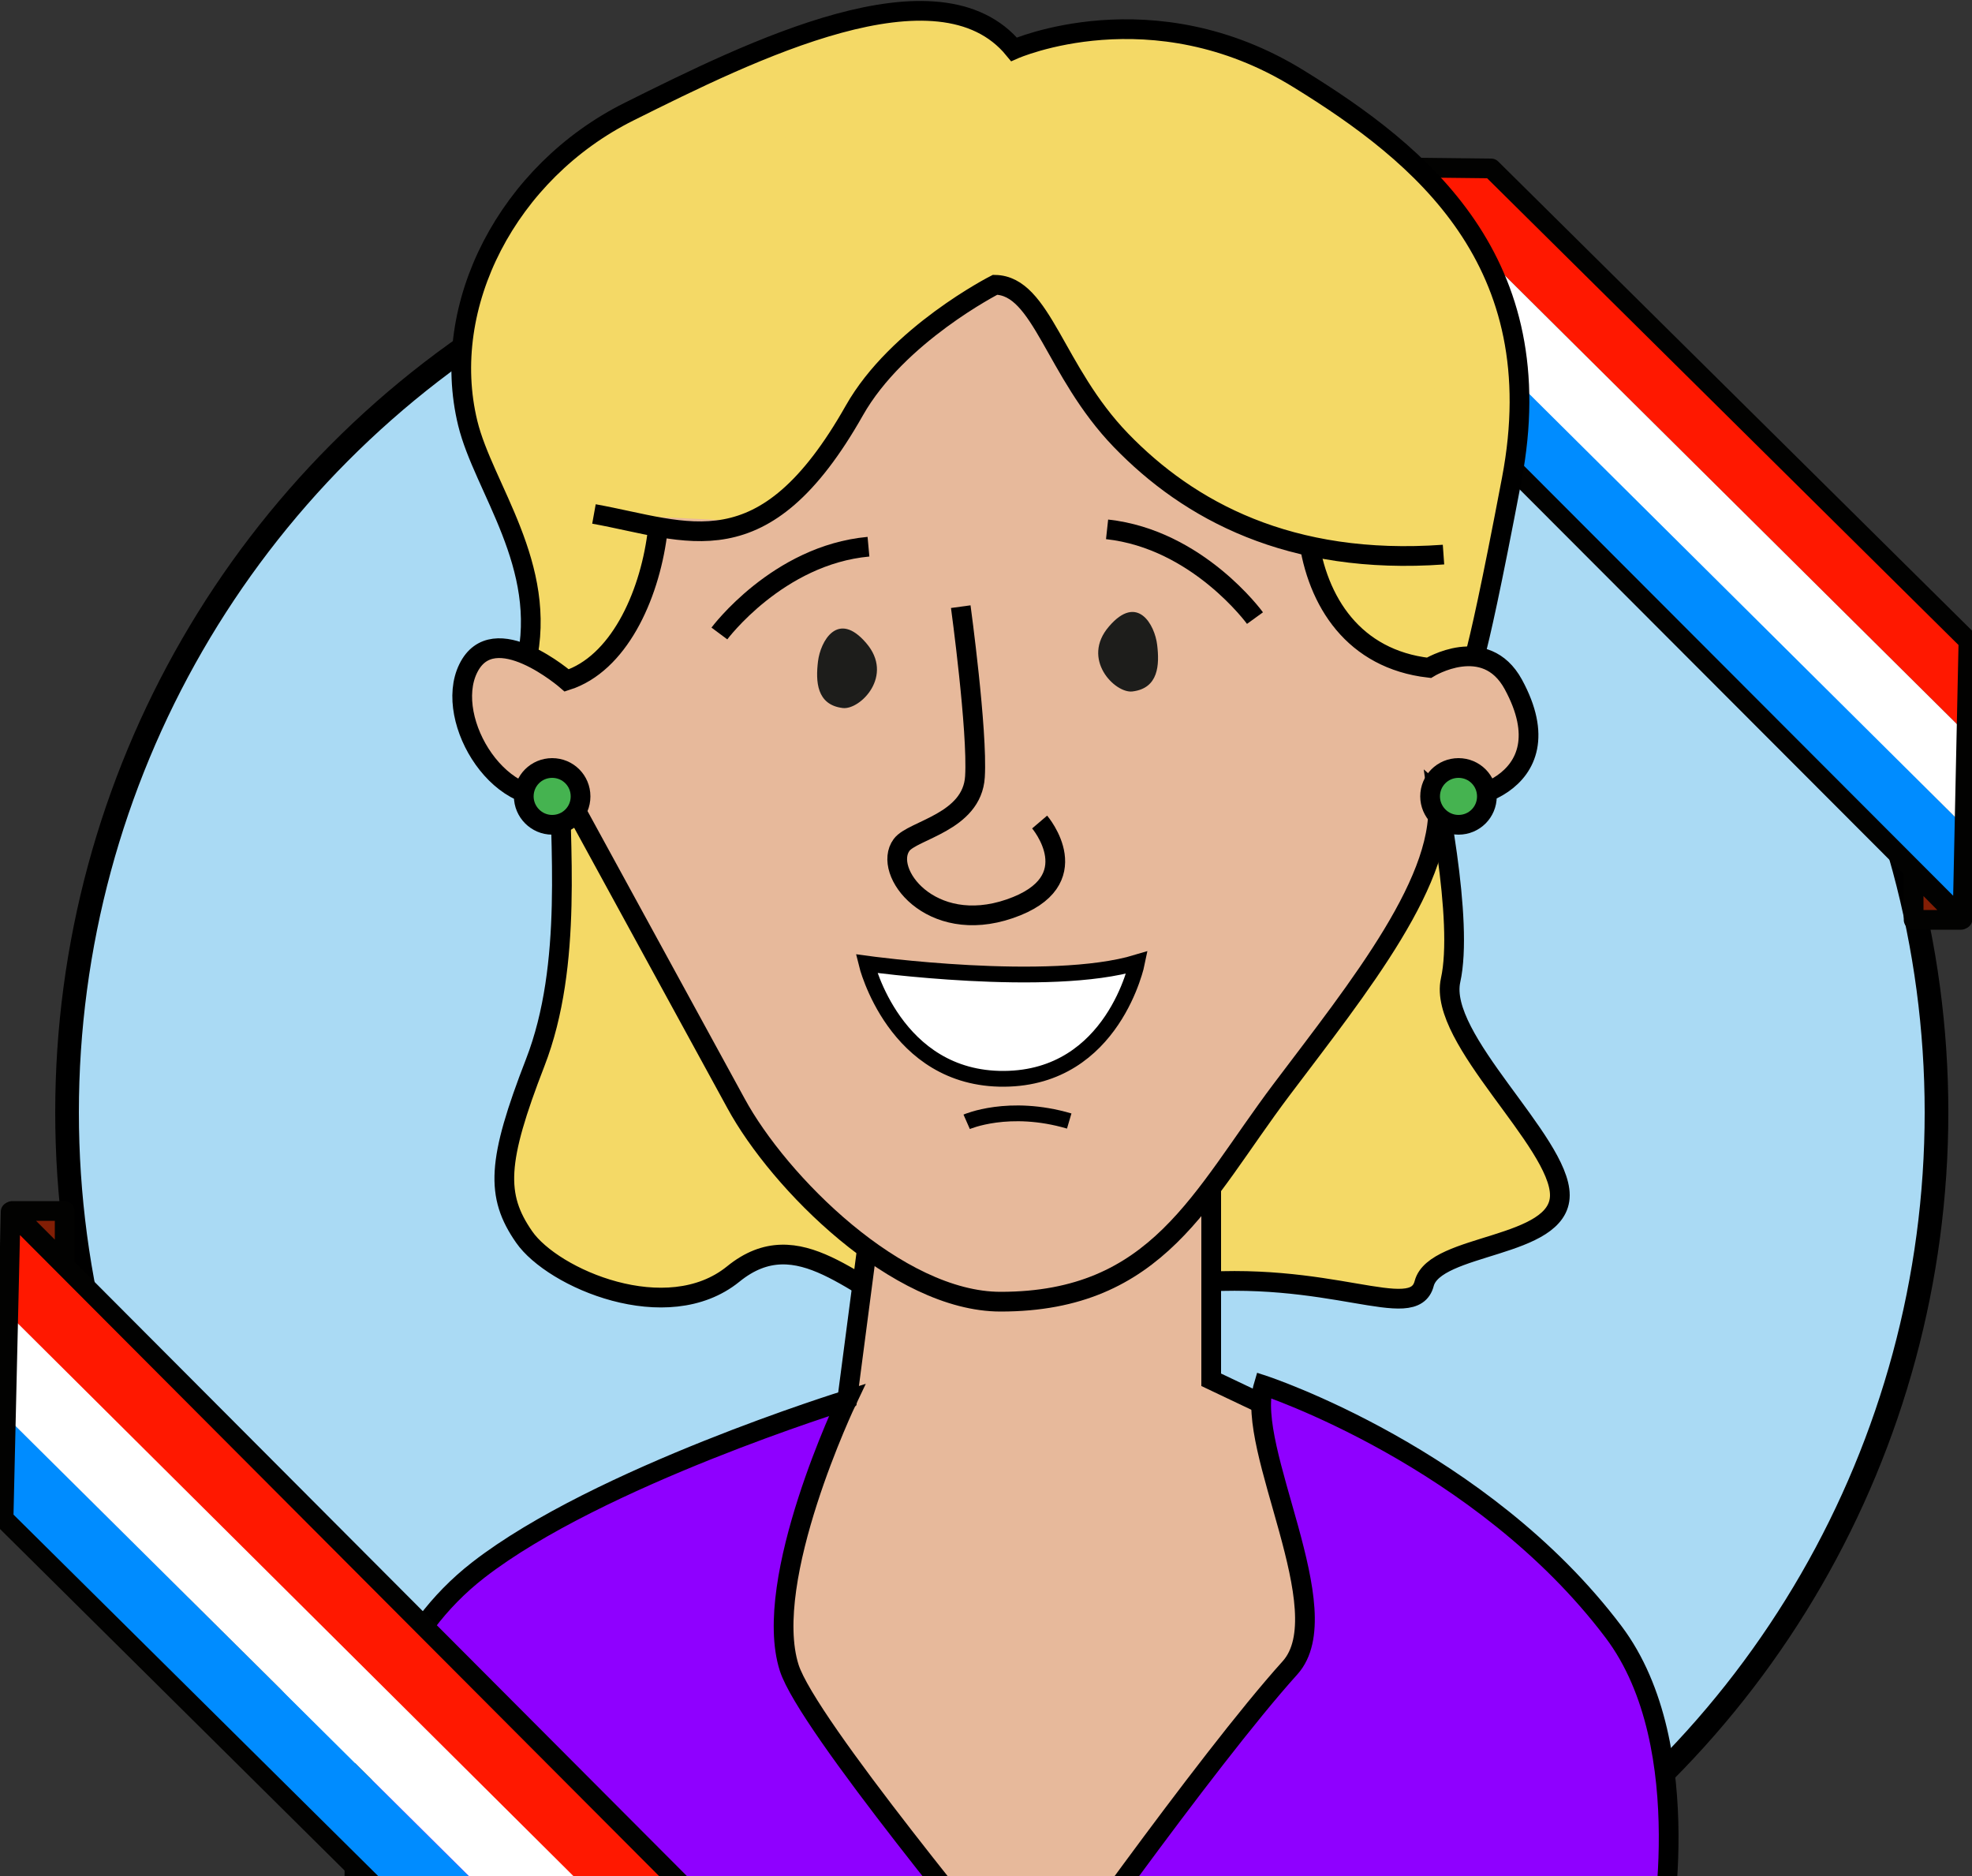 <?xml version="1.0" encoding="utf-8"?>
<!-- Generator: Adobe Illustrator 26.5.0, SVG Export Plug-In . SVG Version: 6.00 Build 0)  -->
<svg version="1.1" id="Calque_1" xmlns="http://www.w3.org/2000/svg" xmlns:xlink="http://www.w3.org/1999/xlink" x="0px" y="0px"
	 viewBox="0 0 500 475.7" style="enable-background:new 0 0 500 475.7;" xml:space="preserve">
<rect x="0" y="0" width="500" height="475.7" fill="#333333" stroke="none"/>
<style type="text/css">
	.st0{fill:#AADAF4;stroke:#000000;stroke-width:6;}
	.st1{fill:#008CFF;}
	.st2{fill:#FF1800;}
	.st3{fill:#FFFFFF;}
	.st4{fill:none;stroke:#020201;stroke-width:5;stroke-linecap:round;stroke-linejoin:round;}
	.st5{fill:#821E05;stroke:#020201;stroke-width:5;stroke-linecap:round;stroke-linejoin:round;}
	.st6{fill:#F4D966;stroke:#000000;stroke-width:5;stroke-miterlimit:10;}
	.st7{fill:#E7B99B;stroke:#000000;stroke-width:5;stroke-miterlimit:10;}
	.st8{fill:#FFFFFF;stroke:#000000;stroke-width:4;stroke-miterlimit:10;}
	.st9{fill:#E7B99B;}
	.st10{fill:none;stroke:#000000;stroke-width:4;stroke-miterlimit:10;}
	.st11{fill:#1D1D1B;}
	.st12{fill:none;stroke:#000000;stroke-width:5;stroke-miterlimit:10;}
	.st13{fill:#45B350;stroke:#000000;stroke-width:5;stroke-miterlimit:10;}
	.st14{fill:#F4D966;}
	.st15{fill:#8F00FF;stroke:#000000;stroke-width:5;stroke-miterlimit:10;}
</style>
<circle class="st0" cx="254" cy="282" r="237"/>
<g>
	<g>
		<path class="st1" d="M498.3,209.7L330.8,41.9h-24L497.6,233L498.3,209.7z"/>
		<path class="st2" d="M499.1,162.5L378.3,42.8h-24l144.1,143L499.1,162.5z"/>
		<path class="st3" d="M498.3,185.7l-144-142.9h-24l167.3,166.2L498.3,185.7z"/>
		<path class="st4" d="M499.1,162.5l-121-119.8l-71.3-0.8L497.6,233L499.1,162.5z"/>
		<path class="st5" d="M497.2,233.2h-12v-12.1L497.2,233.2z"/>
	</g>
</g>
<g>
	<g>
		<path class="st6" d="M372.3,170.2c0,0,0.5,6.6,11-48.7c10.5-55.2-23-82.4-54-101.5c-37.2-23-72.2-7.5-72.2-7.5
			c-19.1-23.3-66.9,0.5-97.6,15.8s-48.2,49.1-40.9,79c4,16.4,20.5,36.1,14.8,60.8c0,0-1.7,19.7,19,48c20.7,28.3,96.1,58.7,138,44.3
			C332.5,246,372.3,170.2,372.3,170.2L372.3,170.2z"/>
		<path class="st6" d="M141.9,192.7c-0.1,20.9,3.5,51.7-6.2,76.7c-9.7,25-10.1,33.7-2.8,44.2c7.3,10.5,36.2,23,53,9.4
			c16.7-13.6,30.8,4.4,48.2,11.1c17.4,6.7,27.9-4.9,65.6-8.7c37.6-3.8,58.7,10.3,61.4,0c2.7-10.3,34.4-8.8,34.4-22.4
			s-31-39.6-27.7-54.5c3.3-14.9-3.4-48.9-6.7-63c-3.3-14.1-165.1-25.2-165.1-25.2L141.9,192.7z"/>
		<path class="st7" d="M222.4,296.8l-7.6,58.1l-22.4,17c0,0-29.7,113.6,44.1,135.6c147.2,43.9,90.6-148.2,90.6-148.2l-20-9.5v-59.1
			C307.1,290.8,224.8,277.7,222.4,296.8L222.4,296.8z"/>
		<path class="st7" d="M324.9,276.3c19.6-26,42.4-54.1,39.5-74.9c4.3,3.8,33.5-1.8,19.3-27.9c-7.1-13-21.4-4.2-21.4-4.2
			c-38-4.4-37.5-57.8-18-78.7c17.9-19.3-56.3-41.6-83.4-40.3c-27.1,1.3-101.3,11-105.1,54.2c18.9,0.7,14,59.6-12.1,68
			c0,0-18.6-16.2-25-3c-6.4,13.1,8.6,37.5,25,31.7c0,0,20.4,37.3,42.9,78.5c10.9,20.1,41,50.3,67.1,50.3
			C293.6,330,304.5,303.4,324.9,276.3L324.9,276.3z"/>
		<path class="st8" d="M219.7,244.3c0,0,46.4,6.4,68.6-0.3c0,0-5.9,29.3-33.7,29.5C226.8,273.7,219.7,244.3,219.7,244.3z"/>
		<path class="st9" d="M245.1,284.4c0,0,10.7-4.7,26-0.2L245.1,284.4z"/>
		<path class="st10" d="M245.1,284.4c0,0,10.7-4.7,26-0.2"/>
		<path class="st11" d="M213.7,179.5c4.4,0.5,13.1-8.2,5.9-16.5c-7.2-8.4-11.6-0.4-12.2,4.7C206.8,172.7,207,178.7,213.7,179.5z"/>
		<path class="st11" d="M287.1,175.3c-4.4,0.5-13.1-8.2-5.9-16.5c7.2-8.4,11.6-0.4,12.2,4.7C294,168.5,293.8,174.5,287.1,175.3z"/>
		<path class="st9" d="M243.6,153.8c0,0,4.3,31.5,3.6,43.1c-0.7,11.6-15.8,13.5-18.6,17.3c-5,6.7,7.3,23.1,27.4,16.2
			c20.4-7,7.6-22,7.6-22"/>
		<path class="st12" d="M243.6,153.8c0,0,4.3,31.5,3.6,43.1c-0.7,11.6-15.8,13.5-18.6,17.3c-5,6.7,7.3,23.1,27.4,16.2
			c20.4-7,7.6-22,7.6-22"/>
		<path class="st13" d="M140,209.1c4,0,7.2-3.2,7.2-7.2c0-4-3.2-7.2-7.2-7.2c-4,0-7.2,3.2-7.2,7.2C132.8,205.8,136,209.1,140,209.1z
			"/>
		<path class="st13" d="M369.8,209.1c4,0,7.2-3.2,7.2-7.2c0-4-3.2-7.2-7.2-7.2c-4,0-7.2,3.2-7.2,7.2
			C362.6,205.8,365.8,209.1,369.8,209.1z"/>
		<path class="st14" d="M369.8,135.3C299.5,155.2,256,86.8,256,86.8s-60.2,73.4-108.8,37.4l-12.7-17.5l26.8-50.3l39.8-22.7l78.1-2.5
			c0,0,45.7,19.1,46.8,19c1.1-0.1,31.4,24.3,32.2,25.7c0.7,1.4,6.2,25.4,6.2,25.4L369.8,135.3L369.8,135.3z"/>
		<path class="st9" d="M150.6,130.3c23.9,4.3,42.9,14.6,66-26.2c10.9-19.3,35.7-31.9,35.7-31.9c11.9,0.2,15,21.9,31.9,39.4
			c17.2,17.8,42.8,31.8,81.8,29"/>
		<path class="st12" d="M150.6,130.3c23.9,4.3,42.9,14.6,66-26.2c10.9-19.3,35.7-31.9,35.7-31.9c11.9,0.2,15,21.9,31.9,39.4
			c17.2,17.8,42.8,31.8,81.8,29"/>
		<path class="st12" d="M182.4,160.6c0,0,14.8-19.9,37.8-22"/>
		<path class="st12" d="M318.2,156.7c0,0-14.5-20-37.5-22.5"/>
		<path class="st15" d="M91.3,494.4c0,0-11.4-64.3,30-96.4c30.4-23.6,93.5-43.1,93.5-43.1s-21.8,45.6-14.7,67.9
			c4.6,14.4,52.4,71.8,62.6,84.7c0,0,43-61,64.4-84.7c12.8-14.3-11.5-55.6-6.7-71.6c0,0,55.2,18.1,88.7,62.5
			c22.1,29.3,11.4,80.7,11.4,80.7S264.1,550.1,91.3,494.4L91.3,494.4z"/>
	</g>
</g>
<g>
	<g>
		<path class="st2" d="M1.8,332.9l184.8,185.2h26.5L2.7,307.2L1.8,332.9z"/>
		<path class="st1" d="M0.9,385l133.3,132.1h26.4L1.8,359.3L0.9,385z"/>
		<path class="st3" d="M1.8,359.4l158.9,157.7h26.4L2.7,333.7L1.8,359.4z"/>
		<path class="st4" d="M0.9,385l133.5,132.3l78.6,0.8L2.7,307.2L0.9,385z"/>
		<path class="st5" d="M3.1,307h13.3v13.3L3.1,307z"/>
	</g>
</g>
</svg>
